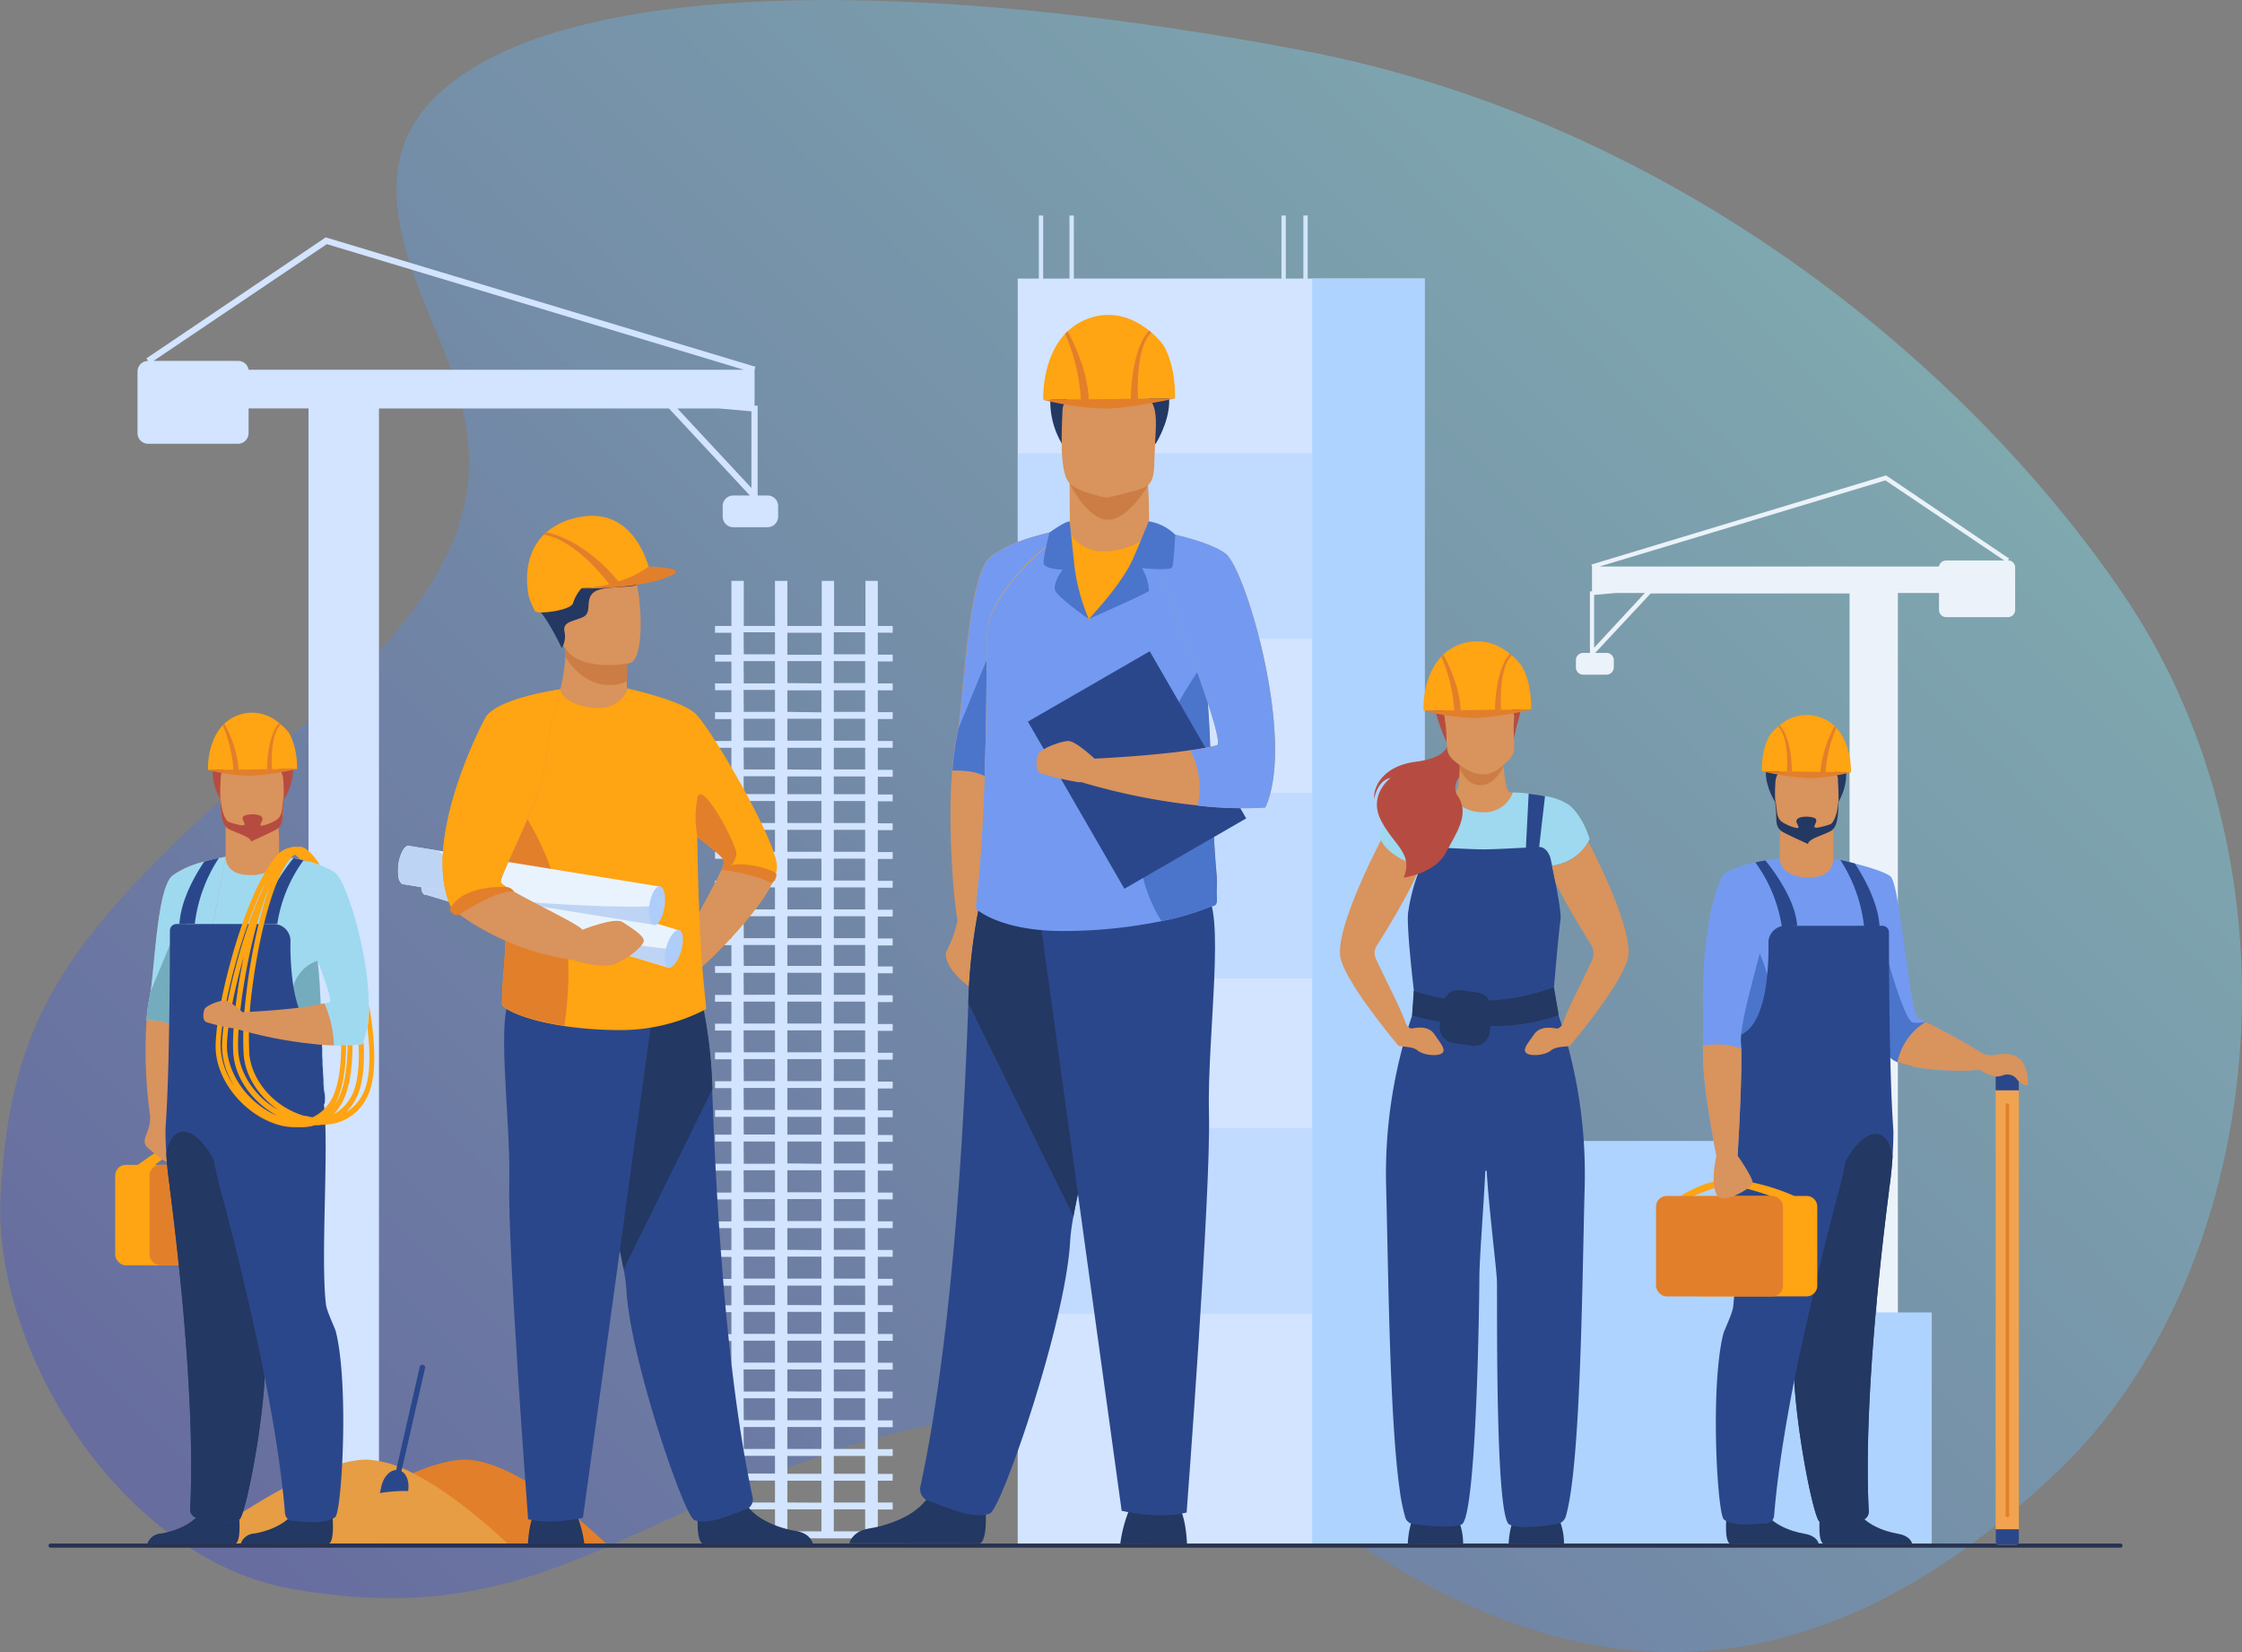 <svg xmlns="http://www.w3.org/2000/svg" xmlns:xlink="http://www.w3.org/1999/xlink" viewBox="0 0 452.75 333.61"><rect x="0" y="0" width="452.75" height="333.61" fill="#808080" stroke="none"/><defs><style>.cls-1,.cls-6{opacity:0.5;}.cls-1{fill:url(#Безымянный_градиент_71);}.cls-2{fill:#d2e4ff;}.cls-3{fill:#e27f2b;}.cls-4{fill:#e69d43;}.cls-5{fill:#ebf2f9;}.cls-6,.cls-7{fill:#aed3ff;}.cls-8{fill:#283250;}.cls-9{fill:#233862;}.cls-10{fill:#d9935c;}.cls-11{fill:#cb7d45;}.cls-12{fill:#2b478b;}.cls-13{fill:#b64c41;}.cls-14{fill:#9ed9f0;}.cls-15{fill:#ffa412;}.cls-16{fill:#739af0;}.cls-17{fill:#4a75cb;}.cls-18{fill:#f1a34f;}.cls-19{fill:#74acbe;}.cls-20{fill:#e9f3fe;}.cls-21{fill:#bed4f4;}.cls-22{fill:#afcdfb;}</style><linearGradient id="Безымянный_градиент_71" x1="66.75" y1="343.33" x2="362.48" y2="47.6" gradientUnits="userSpaceOnUse"><stop offset="0" stop-color="#4d59be"/><stop offset="1" stop-color="#7ed0de"/></linearGradient></defs><g id="Layer_2" data-name="Layer 2"><g id="Слой_2" data-name="Слой 2"><path class="cls-1" d="M415.53,297.12c41.67-39.78,51.62-121,13-177.46-32.17-47.07-91.43-95.48-166.1-109.59S122.38-4,94.09,14.62C70.94,29.87,81.7,51.12,89,69.18c9.69,24.1,11.12,43.24-28.75,78.26-45.52,40-57.84,55-60.12,93.63-1.85,31.44,24.39,73.72,58.83,79.78,48,8.44,65.74-13.84,112.65-28.86,37.63-12.05,63.72-6.42,97.84,16.67S354.38,355.49,415.53,297.12Z"/><path class="cls-2" d="M155,100.05h-2V81.92l-.62,0V74.66h0l.17-.6L65.77,47.93,29.56,72.37l.35.51A2.14,2.14,0,0,0,27.77,75V87.47a2.14,2.14,0,0,0,2.14,2.14H48.06a2.15,2.15,0,0,0,2.14-2.14v-5H62.3V311.7H76.53V82.49H135.1l16.32,17.56h-3.35a2.14,2.14,0,0,0-2.13,2.13v2.14a2.15,2.15,0,0,0,2.13,2.14H155a2.15,2.15,0,0,0,2.14-2.14v-2.14A2.14,2.14,0,0,0,155,100.05ZM66,49.3l84.21,25.36h-100a2.14,2.14,0,0,0-2.1-1.78H31Zm79.29,33.19,6.45.57V98.54L136.8,82.49Z"/><path class="cls-3" d="M122.37,311.66H59.73c3-2.23,13.84-10,23.65-14.18,4.06-1.74,8-2.86,11-2.72C104.19,295.2,117.9,307.43,122.37,311.66Z"/><path class="cls-4" d="M102.46,311.66H39.82c4.27-3.15,24.16-17.37,34.68-16.9a22.74,22.74,0,0,1,8.88,2.72C91.25,301.43,99.24,308.62,102.46,311.66Z"/><path class="cls-5" d="M405.48,113.14h0l.24-.35L380.88,96,321.37,114l.12.4h0v5l-.42,0v12.44h-1.36a1.47,1.47,0,0,0-1.47,1.46v1.47a1.47,1.47,0,0,0,1.47,1.46h4.72a1.47,1.47,0,0,0,1.46-1.46v-1.47a1.47,1.47,0,0,0-1.46-1.46h-2.3l11.2-12H373.5V277h9.76V119.74h8.3v3.41a1.47,1.47,0,0,0,1.47,1.47h12.45a1.46,1.46,0,0,0,1.46-1.47v-8.54A1.46,1.46,0,0,0,405.48,113.14ZM380.74,97l24,16.18H393a1.46,1.46,0,0,0-1.44,1.22H323Zm-58.82,33.79V120.13l4.42-.39h5.82Z"/><rect class="cls-2" x="205.52" y="56.25" width="82.16" height="255.66"/><rect class="cls-6" x="205.52" y="91.53" width="59.47" height="37.45"/><rect class="cls-6" x="205.52" y="160.11" width="59.47" height="37.45"/><rect class="cls-6" x="205.52" y="227.81" width="59.47" height="37.45"/><polygon class="cls-7" points="390.1 265.02 379.01 265.02 379.01 230.39 287.68 230.39 287.68 56.25 264.99 56.25 264.99 312.05 287.68 312.05 287.68 311.91 379.01 311.91 379.01 311.91 390.1 311.91 390.1 265.02"/><path class="cls-8" d="M428.21,312.52h-418a.42.42,0,0,1-.41-.42h0a.42.42,0,0,1,.41-.41h418a.41.41,0,0,1,.41.41h0A.41.41,0,0,1,428.21,312.52Z"/><path class="cls-9" d="M304.66,311.7a17.46,17.46,0,0,1,1.12-5.44c1-1.89,8.54-.59,8.54-.59a12.58,12.58,0,0,1,1.51,6Z"/><path class="cls-9" d="M284.29,311.7a17.34,17.34,0,0,1,1.11-5.44c1-1.89,8.54-.59,8.54-.59a12.66,12.66,0,0,1,1.52,6Z"/><path class="cls-10" d="M309.58,161.52c-.94.68-9.53,5.17-9.53,5.17L291,160.23l2.82-.42c.82-.23.78-2.42.88-4.75,0-.36,0-.72.07-1.08l8.86-.33v.11c0,.12,0,.23,0,.36l0,.25c0,.09,0,.17,0,.26.16,2.05.5,5,1.16,5.29C305.23,160.11,307.75,160.08,309.58,161.52Z"/><path class="cls-11" d="M303.7,154.63c-.73,1.47-2.36,4-4.77,3.93s-3.62-2.18-4.23-3.5c0-.36,0-.72.07-1.08l8.86-.33v.11l0,.36,0,.25C303.69,154.46,303.69,154.54,303.7,154.63Z"/><path class="cls-12" d="M293.71,134.21a6.7,6.7,0,0,1,9.32.09A36.53,36.53,0,0,0,293.71,134.21Z"/><path class="cls-13" d="M292.13,149.87a35.94,35.94,0,0,1-2.19-6.06c-.6-2.33-.05-11.18,8.84-10.58a12,12,0,0,1,5.1,1.5c2,1.15,5,3.73,2.46,11.6l-.61,2.64Z"/><path class="cls-10" d="M304.57,153.59c-2.3,2.19-5.15,5.12-11.3-.29-1.2-1.06-1.12-2.68-1.19-5-.08-2.77-.75-4.46-.44-6.06.37-1.9,2-2.77,5.38-3.06,6.22-.54,9.36.86,8.94,4C305,150,306.9,151.36,304.57,153.59Z"/><path class="cls-13" d="M299.5,139.05s3.69-.08,4.53,1.15,1,2.61,1.38,3.31a2.68,2.68,0,0,1,.35,1.47l.82-5.5-5-1Z"/><path class="cls-14" d="M321,169.39s-1.57,4.63-7.95,5.48l-.53.06h-26l-.14,0c-1-.32-7.22-2.45-7.87-6.42,0,0,3.26-6.71,5.75-7.54a16.69,16.69,0,0,1,2.79-.56c1.08-.14,2.22-.23,3.17-.29,1.32-.08,2.28-.1,2.28-.1a7.84,7.84,0,0,0,6.95,4,6.09,6.09,0,0,0,6.06-4s1.39,0,3.22.23c1,.11,2.17.27,3.3.5a11.91,11.91,0,0,1,4.86,1.82C319.75,164.91,321,169.39,321,169.39Z"/><path class="cls-12" d="M314.81,205.25c-.27-1.53-.69-3.87-1-5.93,0,0,1-11.61,1.32-13.56s-2.06-12.61-2.06-12.61c-.57-1.63-1.52-2.13-2.25-2.13L312,160.77c-1.13-.23-2.28-.39-3.3-.5L308.15,171v.16l-4.6.23c-1.56.07-3,.12-3.9.12-1.81,0-6-.2-8.74-.36V171l-.67-10.94c-1,.06-2.09.15-3.17.29L288.24,171h0c-.78,0-1.67,1.38-1.79,2.14l-.12,3.33a38.26,38.26,0,0,0-2,8c-.26,3.46,1.18,15.49,1.19,15.57,0,1.44-.15,3.27-.35,5a99.14,99.14,0,0,0-5.24,35c.44,17.17.7,46.51,2.72,60.75a38.91,38.91,0,0,0,1.13,5.63,1.9,1.9,0,0,0,1.56,1.32c2.32.32,7.55.91,9.8.1,1.08-.4,1.85-6.39,2.4-14.11.52-7.4.84-16.39,1-23.57h0c.14-5.73.2-10.3.2-12,0-3.82.9-15,1.2-21.65a.15.15,0,0,1,.29,0h0c.46,7.84,2,19.73,2.07,22.37.06,6.4-.32,47.56,2.48,48.95,2.14,1.05,7.19.25,9.6-.07a2.21,2.21,0,0,0,1.83-1.59c3-10.35,3.28-46.34,3.79-66.14A99.22,99.22,0,0,0,314.81,205.25Z"/><path class="cls-10" d="M291.21,212.66c-.89.71-3.79.41-4.92-.53s-3.38-.66-3.91-1c0,0-10.53-12.46-11.67-17.69s6.12-19.81,8.17-23.78c1.52,3.22,6.59,4.95,7.49,5.24l.14,0h.28C285.08,179.56,280,187.88,278,191a2.73,2.73,0,0,0-.16,2.6c2.53,5.42,5,10,6.09,13.17.21.35.68,1,1.23.9.78-.12,3.27-.66,4.51,1.18S292.1,212,291.21,212.66Z"/><path class="cls-15" d="M307.19,134.34a13.41,13.41,0,0,0-1.91-2c-.2-.17-.41-.34-.63-.5a9.94,9.94,0,0,0-10.2-1.58,9.65,9.65,0,0,0-3,1.93c-.19.18-.38.37-.55.56-3.77,4.19-3.45,10.74-3.45,10.74l21.75-.23C309.3,137.22,307.19,134.34,307.19,134.34Z"/><path class="cls-3" d="M303.12,143.35c-.06-.91-.48-8.41,2.16-11-.2-.17-.15-.14-.37-.31-2.81,2.95-3,10.34-3,11.31l-6.95.07c-.21-5.32-3.15-10.63-3.5-11.22a5.14,5.14,0,0,0-.4.41,31.67,31.67,0,0,1,2.61,10.83l-6.21.06A47.55,47.55,0,0,0,297.64,145a74.69,74.69,0,0,0,11.59-1.68Z"/><path class="cls-13" d="M292,172.14c-2.23,4.27-8.54,5.08-8.54,5.08,2-5-2.08-6.56-4.63-11.66s2-8.48,2-8.48c-2.79.53-3.33,4.27-3.33,4.27-.23-2.49,1.84-6.7,8.43-7.54,4.82-.6,6-2.23,6.26-3.06a3.61,3.61,0,0,0,1.09,2.55c.51.45,1,.84,1.46,1.18l0,.58c0,.65,0,1.3-.07,1.89a3.22,3.22,0,0,0-.7,2.81,3.7,3.7,0,0,0,.23.7,5.86,5.86,0,0,1,1.14,2.84C295.62,166.13,293.7,168.94,292,172.14Z"/><path class="cls-9" d="M314.76,205l-1-5.65a43.64,43.64,0,0,1-13,2.7,3.14,3.14,0,0,0-2.31-1.61l-3.45-.5a3.14,3.14,0,0,0-3.25,1.67,34.59,34.59,0,0,1-6.26-1.53v0l-.34,5h0c2,.53,3.9.94,5.73,1.25l-.1.69a3.13,3.13,0,0,0,2.64,3.57l3.83.58a3.15,3.15,0,0,0,3.6-2.92l.07-1.06A41,41,0,0,0,314.76,205Z"/><path class="cls-10" d="M328.74,193.43c-1.13,5.23-11.63,17.66-11.66,17.69a1.16,1.16,0,0,1-.41.13h0c-.87.15-2.56.09-3.49.88-1.12.94-4,1.24-4.92.53s.3-2,1.54-3.8,3.74-1.3,4.51-1.18c.46.07.85-.35,1.1-.69v0l.13-.19c1.06-3.1,3.45-7.54,5.92-12.81a3.44,3.44,0,0,0-.2-3.28c-1.65-2.64-5-8.11-7.15-12.5-.25-1.28-.51-2.47-.7-3.37a9.62,9.62,0,0,0,7.33-4.87C323,174.29,329.86,188.27,328.74,193.43Z"/><g id="P297LW"><path class="cls-16" d="M399.77,216a46.42,46.42,0,0,1-13.8-.68,14.94,14.94,0,0,1-2.8-.87,4.42,4.42,0,0,1-2-1.53,56.43,56.43,0,0,1-2.83-8.46c-3.38-11.72-8.12-31.1-8.12-31.1s9.53,1.95,11.54,3.61,3.8,28,5.7,28.71a14.81,14.81,0,0,1,1.38.63l.09,0,1.23.63c3.93,2,10.45,5.66,11.12,6.47C402.14,214.5,402.08,215.45,399.77,216Z"/><path class="cls-16" d="M381.48,188.34a7.7,7.7,0,0,0-.12-1.35c-1.23-6.74-11-13.65-11.17-13.65v.14c0,1-1.63,2.94-4.13,3.1-3,.19-6.63-1.5-6.63-3.21l-2.23.29c-2.38.27-7.13,1.55-9.16,3.09s.8,10.67,2.49,17.2a25.78,25.78,0,0,1,1.16,6c0,.5-.49,7.19-.88,13.25-.33,5-.62,9.56-.63,9.85,0,.56,2.8,2.55,7.54,4a35.71,35.71,0,0,0,3.75,1,40.12,40.12,0,0,0,8.18.81,27.06,27.06,0,0,0,2.78-.14C379.2,228.12,381.52,220.41,381.48,188.34Z"/><path class="cls-10" d="M359.43,173.29a57.62,57.62,0,0,1,.34-8.39l10.45,1.71s0,3.19,0,6.73c0,0,.28,3.29-3.76,3.77S359.32,175.83,359.43,173.29Z"/><path class="cls-9" d="M368.17,311.7c-1.31-.81-.54-6.8-.54-6.8s6.16-4.89,7-1.13,5.81,5.47,8.65,5.94c2,.33,2.68,1.34,2.86,2Z"/><path class="cls-17" d="M358.6,208.62c0,10-4.86,7.33-7.79,4.62.39-6.06.67-27.51.67-27.51S358.6,194.27,358.6,208.62Z"/><path class="cls-17" d="M390.13,207c-.19,1.4-2.42,5.49-4.16,8.34a14.94,14.94,0,0,1-2.8-.87,4.42,4.42,0,0,1-2-1.53,56.43,56.43,0,0,1-2.83-8.46c.9-5.23,1.76-10.41,1.76-10.41l.27-3.47c0,.27,4.06,15.51,5.9,15.87a6.59,6.59,0,0,0,2.57-.14l.09,0Z"/><path class="cls-9" d="M349.31,311.7c-1.31-.81-.54-6.8-.54-6.8s6.15-4.89,7-1.13,5.82,5.47,8.65,5.94c2,.33,2.67,1.34,2.86,2Z"/><path class="cls-9" d="M358.43,161.89s-7-11,6.42-11.73c0,0,5,.59,6.17-.55,0,0,3.9,5.93.26,12.28S358.43,161.89,358.43,161.89Z"/><path class="cls-10" d="M369.91,167.63a14.45,14.45,0,0,1-4.85,1.69,39.41,39.41,0,0,1-5.22-1.47c-1.24-.76-1.16-2.28-1.23-4.4a32.86,32.86,0,0,1-.05-5.93c.34-1.73,1.43-2.72,4.51-3,5.64-.49,8,.92,8.09,2.81,0,.51,0,1,.06,1.45C371.45,164.7,371,166.79,369.91,167.63Z"/><path class="cls-9" d="M371.27,160.73c0,3.42-1,5.44-1.64,5.7a14.48,14.48,0,0,1-2.62.7c-.32,0-.62,0-.62-.16,0-.53.73-1.2.2-1.68s-3.58-.67-3.82.43c-.12.53.85,1.47.19,1.49a5.6,5.6,0,0,1-.59-.12,8.74,8.74,0,0,1-2.32-1c-1.24-.75-1.16-1.91-1.44-4-.18-1.36-.18-.62,0,1.4s-.18,3.47,1.23,4.4c.78.51,5.28,2.54,5.28,2.54-.06-1.07,3.78-2,4.79-2.76S371.33,165.18,371.27,160.73Z"/><path class="cls-12" d="M350.18,223.09c0,.56,2.8,2.55,7.54,4,.38.12.77.24,1.18.35v0c.44,5.18,1.64,12.51,2.72,19.58h0c.28,1.84.55,3.65.8,5.41a106.19,106.19,0,0,1,1.2,11.93v0c0,1.4-1.15,4.89-1.24,5.7-.06.49-.1,1-.13,1.56a64.17,64.17,0,0,0,.09,7.52c.78,12,4,27.4,5.09,28.06,2.25,1.3,6.35,0,8.44-.31a1.71,1.71,0,0,0,1.5-1.73c-1-20,1.91-47.74,4.1-64.83,0-.44.11-.88.17-1.31.26-2,.43-3.89.54-5.59.1-1.48.15-2.84.17-4,0-.36,0-.71,0-1,0-1.07-.85-8.07-.89-40.14h0a1.35,1.35,0,0,0-1.35-1.35H360.52a3.41,3.41,0,0,0-3.4,3.45,54.75,54.75,0,0,1-.58,9.12c-.73,4.45-2.28,8.61-5.48,9.61h0l-.24.55h0c0,.8-.06,1.62-.1,2.46,0,.17,0,.33,0,.5s0,.2,0,.3,0,.34,0,.51,0,.57,0,.85l0,.68c0,.43-.05.87-.08,1.31l0,.43c0,.57-.07,1.16-.12,1.74,0,.18,0,.36,0,.54s0,.18,0,.26c0,.23,0,.46,0,.69s-.05.49-.07.74C350.08,221.65,350.2,222.45,350.18,223.09Z"/><path class="cls-9" d="M362.35,279.24c.78,12,4,27.4,5.09,28.06,2.25,1.3,6.35,0,8.44-.31a1.71,1.71,0,0,0,1.5-1.73c-1-20,1.91-47.74,4.1-64.83,0-.44.11-.88.17-1.31.26-2,.43-3.89.54-5.59-1-6.77-6.91-7.13-12.23,6.88C370.62,245.06,362.18,276.48,362.35,279.24Z"/><path class="cls-12" d="M350,263.86c-.16,1.39-1.79,4.7-2,5.49-2.69,10.81-1.2,36.45.13,37.48,2.07,1.58,6.3.83,8.41.8a1.72,1.72,0,0,0,1.72-1.52c1.65-20.43,8.51-48.49,12.91-65a77.7,77.7,0,0,0,2.54-14.43s-20.6-12.61-22.82-5.72C348.88,227.06,351.2,253.19,350,263.86Z"/><path class="cls-15" d="M370.93,147.08c-.14-.16-.29-.31-.45-.46A8.06,8.06,0,0,0,368,145a8.25,8.25,0,0,0-8.43,1.3c-.19.14-.36.28-.52.42a11,11,0,0,0-1.58,1.63s-1.74,2.38-1.68,7.39l18,.19S374,150.54,370.93,147.08Z"/><path class="cls-3" d="M360.86,155.81h1c0-.28,0-6.8-2.46-9.33a2.81,2.81,0,0,0-.31.25C361.39,149,360.86,155.74,360.86,155.81Z"/><path class="cls-3" d="M368.66,155.9a27.74,27.74,0,0,1,2.15-8.93,2.73,2.73,0,0,0-.33-.35,24,24,0,0,0-2.88,9.27l-11.78-.13a60.78,60.78,0,0,0,9.57,1.38,38.85,38.85,0,0,0,8.39-1.19Z"/><path class="cls-12" d="M356.49,173.75s6.07,7.07,6.43,13.24l-3.09.16a29.72,29.72,0,0,0-5.35-13l.95-.22Z"/><path class="cls-12" d="M371.63,173.65a31,31,0,0,1,4.81,13.47l3.12-.05c-.26-4.85-3.3-10.18-5-12.71C374.58,174.36,372.42,173.81,371.63,173.65Z"/><path class="cls-15" d="M364.85,241.5h-2.51c-1.16-.52-7.44-3.24-13.47-3.28-4.35,0-9.31,3.23-9.61,3.27a16.09,16.09,0,0,0,2.52.12s4.91-2.18,7.12-2.23,6.77,1.48,8.64,2.12H343.49a2.15,2.15,0,0,0-2.13,2.14v16a2.14,2.14,0,0,0,2.13,2.13h21.36a2.14,2.14,0,0,0,2.13-2.13v-16A2.15,2.15,0,0,0,364.85,241.5Z"/><rect class="cls-3" x="334.42" y="241.5" width="25.63" height="20.29" rx="2.14"/><path class="cls-16" d="M351.64,211.71c.15,7.23-.75,21.65-.75,21.65h-4.27c-2-10.14-2.73-16.67-2.73-20.23,0-.7,0-1.35,0-2,0-3,.11-4.8.11-4.8-.8-18.42,2.87-28.26,4-29.62s6.44-2.58,6.44-2.58a72.24,72.24,0,0,1,2.46,9.18c.71,4.1-5.6,21.3-5.34,27.17C351.62,210.89,351.63,211.29,351.64,211.71Z"/><path class="cls-18" d="M403.62,216.63h3.45a.62.62,0,0,1,.62.62v94.06a.62.62,0,0,1-.62.62h-3.45a.62.62,0,0,1-.62-.62V217.26a.63.63,0,0,1,.63-.63Z"/><path class="cls-12" d="M407.07,216.63h-3.45a.63.63,0,0,0-.63.63v2.91h4.7v-2.91A.63.63,0,0,0,407.07,216.63Z"/><path class="cls-12" d="M403,311.31a.63.63,0,0,0,.63.63h3.45a.63.63,0,0,0,.62-.63V308.8H403Z"/><path class="cls-3" d="M405.37,222.8a.35.35,0,0,0-.35.35v82.79a.36.36,0,1,0,.71,0V223.15A.36.36,0,0,0,405.37,222.8Z"/><path class="cls-10" d="M350.89,233.36s.9-14.42.75-21.65a15.18,15.18,0,0,0-7.74-.54c0,.61,0,1.26,0,2,0,3.56.71,10.09,2.73,20.23-.89,3.74-.83,7.77.71,8.48s6.64-2,6.58-3.14S350.89,233.36,350.89,233.36Z"/><path class="cls-10" d="M409.32,216.69c-.41-1.52-.72-2.37-1.77-3.11-1.53-1.08-3.34-.79-4.69-.55a5.23,5.23,0,0,1-2.57-.34c-2.39-1.59-8.4-4.88-11.39-6.36a12.53,12.53,0,0,0-5.73,8.1c4.6,2,14.68,2,16.6,1.55a8.16,8.16,0,0,0,3.12,1.41,4.61,4.61,0,0,0,1.76-.31,2.4,2.4,0,0,1,2.65.85,3.28,3.28,0,0,0,1.87,1.25C409.72,219.18,409.59,217.65,409.32,216.69Z"/></g><rect class="cls-15" x="23.26" y="235.22" width="25.63" height="20.29" rx="2.14"/><rect class="cls-3" x="30.2" y="235.22" width="25.63" height="20.29" rx="2.14"/><path class="cls-15" d="M27.71,235.31s5.07-3.74,5.83-3.65,2,.35,2,.35L31,235.44Z"/><path class="cls-14" d="M67.74,176.28c-2-1.54-6.78-2.83-9.16-3.1-.56-.06-2.23-.07-2.25-.07,0,1.71-3.64,3.19-6.61,3-2.5-.17-4.13-2.07-4.13-3.1h0c-.19,0-9.94,6.76-11.17,13.51a7.67,7.67,0,0,0-.12,1.34c0,32.08-2,37-1.37,37,0,0,3.65,2.81,10.42,3.48.87.08,1.8.13,2.78.14a39.91,39.91,0,0,0,8.17-.82,35.35,35.35,0,0,0,3.76-1c4.74-1.5,7.56-3.49,7.54-4.06s.1-1.43,0-2.33c-.3-3.4-.46-6.37-.58-9.35a34.94,34.94,0,0,0,8.11-.06C77.36,201.81,70.49,178.35,67.74,176.28Zm-1.2,26.1q-.47.13-1,.24l-.78.16c0-.12,0-.25,0-.37-.07-1.68-.15-3.28-.26-4.8-.09-1.28-.21-2.49-.36-3.66C65.89,198.63,67.12,202.22,66.54,202.38Z"/><path class="cls-10" d="M45.59,173s-7.53,1.14-10.77,3.84-3.57,19.92-4.65,24.78A35.66,35.66,0,0,0,29.6,206a94.68,94.68,0,0,0,.69,19.14,7.16,7.16,0,0,1-.45,3.19c-.83,2.08-1,2.67.48,3.86s3.08,2.85,4.21,2.37c.87-.36.72-6.13.6-8.75,1.3-5.59,3.41-16.09,5.39-26.26C43.17,186,45.59,173,45.59,173Z"/><path class="cls-14" d="M45.59,173s-1.39,7.48-3.23,17c-.58,3-1.2,6.26-1.84,9.53-2.59,5.08-4.82,8.53-5.5,7.88-1.4-1.32-3.87-1.48-5.42-1.43a35.66,35.66,0,0,1,.57-4.38c.08-.38.16-.84.24-1.37.91-6.12,1.42-20.92,4.41-23.41A18.42,18.42,0,0,1,41.21,174h0c1.14-.32,2.2-.56,3-.72S45.59,173,45.59,173Z"/><path class="cls-19" d="M35,207.44c-1.4-1.32-3.86-1.48-5.42-1.43a35.66,35.66,0,0,1,.57-4.38c.08-.38.16-.85.24-1.37l7.77-18.76S35.71,208.09,35,207.44Z"/><path class="cls-10" d="M56.35,172.82a56.19,56.19,0,0,0-.34-8.39l-10.45,1.71s0,3.19,0,6.73h0s-.28,3.28,3.76,3.76S56.46,175.35,56.35,172.82Z"/><path class="cls-9" d="M47.6,311.69c1.32-.81.55-6.84.55-6.84s-6.16-4.89-7-1.13-5.81,5.47-8.64,5.94a3.06,3.06,0,0,0-2.75,2.06Z"/><path class="cls-19" d="M65.53,202.63s-2,2.65-2.36,2.65-5.34-1.92-3.93-6.19A7.62,7.62,0,0,1,64.11,194c.15,1.17.27,2.38.36,3.66.11,1.52.19,3.12.26,4.8,0,.12,0,.25,0,.37l.78-.16Z"/><path class="cls-9" d="M66.47,311.69c1.31-.81.54-6.84.54-6.84s-6.15-4.89-7-1.13-5.81,5.47-8.65,5.94a3.07,3.07,0,0,0-2.75,2.06Z"/><path class="cls-13" d="M57.35,161.42s7-11-6.42-11.73c0,0-5,.59-6.17-.55,0,0-3.9,5.92-.26,12.28S57.35,161.42,57.35,161.42Z"/><path class="cls-10" d="M45.87,167.16a14.2,14.2,0,0,0,4.85,1.68,37.92,37.92,0,0,0,5.22-1.47c1.25-.75,1.17-2.28,1.23-4.4a32.74,32.74,0,0,0,0-5.92c-.33-1.74-1.43-2.72-4.51-3-5.64-.49-8,.92-8.08,2.82,0,.5-.05,1-.07,1.45C44.33,164.22,44.8,166.32,45.87,167.16Z"/><path class="cls-13" d="M44.51,160.26c.05,3.42,1,5.44,1.64,5.69a13.7,13.7,0,0,0,2.62.7c.32,0,.62,0,.62-.15,0-.54-.73-1.2-.2-1.68s3.58-.67,3.82.42c.12.54-.85,1.48-.19,1.5l.59-.13a8.48,8.48,0,0,0,2.32-1c1.25-.75,1.16-1.91,1.44-4,.18-1.36.18-.63,0,1.39s.18,3.47-1.23,4.4c-.78.52-5.28,2.54-5.28,2.54.06-1.07-3.78-1.95-4.79-2.75S44.45,164.7,44.51,160.26Z"/><path class="cls-12" d="M65.6,222.61c0,.57-2.8,2.56-7.54,4.06-.38.12-.77.24-1.18.35h0c-.44,5.19-1.64,12.52-2.72,19.59h0c-.28,1.83-.55,3.65-.8,5.4A106.34,106.34,0,0,0,52.15,264v0c0,1.4,1.15,4.89,1.24,5.69.06.5.1,1,.14,1.56a66.57,66.57,0,0,1-.1,7.52c-.78,12-4,27.41-5.09,28.06-2.25,1.3-6.35,0-8.44-.3a1.72,1.72,0,0,1-1.5-1.74c1-19.95-1.91-47.74-4.1-64.82,0-.44-.11-.88-.16-1.31-.27-2-.44-3.89-.55-5.59-.1-1.49-.15-2.84-.17-4,0-.36,0-.71,0-1,0-1.07.85-8.07.89-40.15h0a1.34,1.34,0,0,1,1.35-1.34H55.26a3.41,3.41,0,0,1,3.4,3.44,54.8,54.8,0,0,0,.58,9.13c.73,4.45,2.28,8.61,5.48,9.61h0l.24.55h0c0,.81.06,1.63.1,2.46,0,.17,0,.34,0,.51s0,.2,0,.3,0,.34,0,.51,0,.56.05.85l0,.67c0,.44.05.88.08,1.32l0,.43q.06.85.12,1.74c0,.18,0,.36,0,.54s0,.17,0,.26l.06.69c0,.24,0,.49.06.74C65.7,221.18,65.58,222,65.6,222.61Z"/><path class="cls-9" d="M53.43,278.76c-.78,12-4,27.41-5.09,28.06-2.25,1.3-6.35,0-8.44-.3a1.72,1.72,0,0,1-1.5-1.74c1-19.95-1.91-47.74-4.1-64.82,0-.44-.11-.88-.16-1.31-.27-2-.44-3.89-.55-5.59,1-6.77,6.91-7.14,12.23,6.87C48.1,245.36,53.6,276,53.43,278.76Z"/><path class="cls-12" d="M65.82,263.39c.16,1.39,1.79,4.7,2,5.48,2.69,10.82,1.2,36.46-.13,37.48-2.07,1.59-6.3.84-8.41.81a1.72,1.72,0,0,1-1.72-1.52c-1.65-20.43-8.51-48.49-12.91-65a77.22,77.22,0,0,1-2.53-14.43s20.59-12.62,22.82-5.72C66.9,226.59,64.58,252.72,65.82,263.39Z"/><path class="cls-15" d="M58.28,147.89a11.29,11.29,0,0,0-1.58-1.62c-.16-.14-.33-.28-.52-.42a8.17,8.17,0,0,0-10.88.29c-.16.15-.31.31-.45.47-3.11,3.45-2.85,8.87-2.85,8.87l18-.19C60,150.27,58.28,147.89,58.28,147.89Z"/><path class="cls-3" d="M54.92,155.34c0-.07-.53-6.85,1.78-9.07a2.83,2.83,0,0,0-.31-.26c-2.43,2.53-2.48,9.05-2.46,9.34Z"/><path class="cls-3" d="M48.19,155.41a22.86,22.86,0,0,0-2.89-9.27,3.51,3.51,0,0,0-.33.34,26.31,26.31,0,0,1,2.16,8.94l-5.13.06a38.85,38.85,0,0,0,8.39,1.19A60.78,60.78,0,0,0,60,155.29Z"/><path class="cls-12" d="M59.29,173.28s-6.07,7.07-6.43,13.24H56A29.48,29.48,0,0,1,61.3,173.7Z"/><path class="cls-12" d="M44.2,173.26a30.94,30.94,0,0,0-4.86,13.26H36.25c.26-4.85,3.27-10,5-12.54h0C42.35,173.66,43.41,173.42,44.2,173.26Z"/><path class="cls-15" d="M75.53,211.48a65.71,65.71,0,0,0-1-8.47,27.28,27.28,0,0,1-.34,4.48c.76,6.09.47,10.74-.89,13.37a9.07,9.07,0,0,1-3.41,3.72,10.89,10.89,0,0,0,1.89-2.49c1-1.87,2-5.34,1.64-11.75-.07.18-.14.36-.22.53,0,0-.27,0-.78.1.21,4.68-.29,8.27-1.49,10.42a8.84,8.84,0,0,1-3.6,3.62,10.88,10.88,0,0,0,1.28-1.55c1.24-1.82,2.53-5.39,2.58-12.4l-1,0c-.06,5.38-.85,9.37-2.35,11.56-.06.1-.14.2-.21.3,1.13-1.94,2.21-5.46,2.27-11.85h-1c0,5.37-.85,9.37-2.34,11.55a8.4,8.4,0,0,1-3.45,3,11.74,11.74,0,0,1-1.25-.28l-.17,0h0l-.17,0q-.76-.22-1.5-.51c-5.93-2.36-9.34-7.66-9.67-12A70.37,70.37,0,0,1,50.88,200c1.23-9.89,3.91-21.35,7.18-25.91l.16-.22h0l.21-.26c.12-.15.24-.28.36-.41h0a3.77,3.77,0,0,1,.76-.62l.22.15a4,4,0,0,1,.76.78h0c.34.07.69.16,1.05.25l.52.14h0l.12,0,.64.18.36.12.43.14.46.15.49.18h0c-1.92-3-3.29-3.74-4.18-3.7a2.9,2.9,0,0,0-.41.06,1.93,1.93,0,0,0-.45-.06,2.54,2.54,0,0,0-.89.16,4.79,4.79,0,0,0-2.87,1.73,2.09,2.09,0,0,0-.2.22A16.64,16.64,0,0,0,54,175.38v0c-5.26,8.31-10.16,26.77-10.45,35.41-.23,6.84,5,13,10.35,15.46a15.4,15.4,0,0,0,1.55.64c.29.1.57.19.86.27h0a11.91,11.91,0,0,0,3.21.46c.22,0,.43,0,.65,0s.44,0,.66,0a9.42,9.42,0,0,0,2.77-.4l.42,0,.34,0,.67-.1a11.45,11.45,0,0,0,1.88-.15,9.49,9.49,0,0,0,5-2.42,11,11,0,0,0,2.23-3C75,219.79,75.79,216.76,75.53,211.48Zm-31-.62C44.8,203.21,49,187,53.6,178.2l-.48,1.2c-4.37,9.25-8,24-8.29,31.41a14.83,14.83,0,0,0,2.58,8.61A14.42,14.42,0,0,1,44.54,210.86Zm11,14.25c-6.58-3.1-9.86-9.51-9.7-14.25.14-4.2,1.47-11,3.4-17.73-1.51,7.28-2.35,14.65-2.14,19.18.26,5.74,4.33,10.51,8.89,13Zm-7.43-12.86c-.3-6.57,1.78-19.78,4.85-29.25.34-1.06.7-2.08,1.06-3,.14-.29.28-.57.41-.85-2.36,6.46-4.13,15.71-4.9,23.47a62.54,62.54,0,0,0-.32,10.26c.36,4.74,3.31,8.69,6.93,11.21C51.1,221.27,48.31,216.29,48.12,212.25Z"/><path class="cls-10" d="M65.53,202.63c-.17,0-3.33.6-3.5.63-5.25.77-12.32,1.1-13.05,1.14-.07-.07-2.58-2.4-3.56-2.4s-3.85,1-4.14,1.84-.4,2.24.41,2.56a37,37,0,0,0,5.07,1.2,1.47,1.47,0,0,0,.42,0A87.65,87.65,0,0,0,63,210.78a37.44,37.44,0,0,0,4.43.3A23.46,23.46,0,0,0,65.53,202.63Z"/><path class="cls-2" d="M180.27,127.77v-1.38h-3v-9.1h-2.5v9.1h-6.33v-9.1h-2.5v9.1H159v-9.1h-2.5v9.1H150.2v-9.1h-2.5v9.1h-3.31v1.38h3.31v4.44h-3.31v1.38h3.31V138h-3.31v1.38h3.31v4.44h-3.31v1.38h3.31v4.43h-3.31V151h3.31v4.43h-3.31v1.38h3.31v3.59h-3.31v1.38h3.31v4.44h-3.31v1.38h3.31v4.43h-3.31v1.38h3.31v4.43h-3.31v1.38h3.31v4.44h-3.31v1.38h3.31v4.43h-3.31v1.38h3.31v4.23h-3.31v1.38h3.31v4.44h-3.31v1.38h3.31v4.43h-3.31v1.38h3.31v4.43h-3.31v1.38h3.31v4.44h-3.31v1.38h3.31v4.43h-3.31v1.38h3.31v3.59h-3.31v1.38h3.31V235h-3.31v1.38h3.31v4.44h-3.31v1.38h3.31v4.43h-3.31V248h3.31v4.43h-3.31v1.38h3.31v4.44h-3.31v1.38h3.31v3.95h-3.31v1.38h3.31v4.44h-3.31v1.38h3.31v4.43h-3.31v1.38h3.31V281h-3.31v1.38h3.31v4.43h-3.31v1.38h3.31v4.43h-3.31V294h3.31v3.59h-3.31V299h3.31v4.43h-3.31v1.38h3.31v4.44h-3.31v1.38h35.88v-1.38h-3v-4.44h3V303.4h-3V299h3v-1.38h-3V294h3v-1.38h-3v-4.43h3v-1.38h-3v-4.43h3V281h-3v-4.44h3v-1.38h-3v-4.43h3v-1.38h-3v-4.44h3v-1.38h-3V259.6h3v-1.38h-3v-4.44h3V252.4h-3V248h3v-1.38h-3v-4.43h3v-1.38h-3v-4.44h3V235h-3v-4.43h3v-1.38h-3v-3.59h3v-1.38h-3v-4.43h3v-1.38h-3v-4.44h3v-1.38h-3v-4.43h3v-1.38h-3v-4.43h3v-1.38h-3v-4.44h3v-1.38h-3v-4.23h3V189.5h-3v-4.43h3v-1.38h-3v-4.44h3v-1.38h-3v-4.43h3v-1.38h-3v-4.43h3v-1.38h-3v-4.44h3v-1.38h-3v-3.59h3v-1.38h-3V151h3v-1.38h-3v-4.43h3v-1.38h-3V139.4h3V138h-3v-4.43h3v-1.38h-3v-4.44Zm-14.35,0v4.44H159v-4.44ZM159,303.4V299h6.88v4.43Zm6.88,1.38v4.44H159v-4.44ZM159,297.59V294h6.88v3.59Zm0-5v-4.43h6.88v4.43Zm0-5.81v-4.43h6.88v4.43Zm0-5.81v-4.44h6.88V281Zm0-5.82v-4.43h6.88v4.43Zm0-5.81v-4.44h6.88v4.44Zm0-5.82V259.6h6.88v3.95Zm0-5.33v-4.44h6.88v4.44Zm0-5.82V248h6.88v4.43Zm0-5.81v-4.43h6.88v4.43Zm0-5.81v-4.44h6.88v4.44Zm0-5.82v-4.43h6.88V235Zm0-5.81v-3.59h6.88v3.59Zm0-5v-4.43h6.88v4.43Zm0-5.81v-4.44h6.88v4.44Zm0-5.82v-4.43h6.88v4.43Zm0-5.81v-4.43h6.88v4.43Zm0-5.81v-4.44h6.88v4.44Zm0-5.82v-4.23h6.88v4.23Zm0-5.61v-4.43h6.88v4.43Zm0-5.81v-4.44h6.88v4.44Zm0-5.82v-4.43h6.88v4.43Zm0-5.81v-4.43h6.88v4.43Zm0-5.81v-4.44h6.88v4.44Zm0-5.82v-3.59h6.88v3.59Zm0-5V151h6.88v4.43Zm0-5.81v-4.43h6.88v4.43Zm0-5.81V139.4h6.88v4.44Zm0-5.82v-4.43h6.88V138Zm-8.84-10.25h6.34v4.44H150.2Zm0,5.82h6.34V138H150.2Zm0,5.81h6.34v4.44H150.2Zm0,5.82h6.34v4.43H150.2Zm0,5.81h6.34v4.43H150.2Zm0,5.81h6.34v3.59H150.2Zm0,5h6.34v4.44H150.2Zm0,5.82h6.34v4.43H150.2Zm0,5.81h6.34v4.43H150.2Zm0,5.81h6.34v4.44H150.2Zm0,5.82h6.34v4.43H150.2Zm0,5.81h6.34v4.23H150.2Zm0,5.61h6.34v4.44H150.2Zm0,5.82h6.34v4.43H150.2Zm0,5.81h6.34v4.43H150.2Zm0,5.81h6.34v4.44H150.2Zm0,5.82h6.34v4.43H150.2Zm0,5.81h6.34v3.59H150.2Zm0,5h6.34V235H150.2Zm0,5.81h6.34v4.44H150.2Zm0,5.82h6.34v4.43H150.2Zm0,5.81h6.34v4.43H150.2Zm0,5.81h6.34v4.44H150.2Zm0,5.82h6.34v3.95H150.2Zm0,5.33h6.34v4.44H150.2Zm0,5.82h6.34v4.43H150.2Zm0,5.81h6.34V281H150.2Zm0,5.82h6.34v4.43H150.2Zm0,5.81h6.34v4.43H150.2Zm0,5.81h6.34v3.59H150.2Zm0,5h6.34v4.43H150.2Zm0,5.81h6.34v4.44H150.2Zm24.55,4.44h-6.33v-4.44h6.33Zm0-5.82h-6.33V299h6.33Zm0-5.81h-6.33V294h6.33Zm0-5h-6.33v-4.43h6.33Zm0-5.81h-6.33v-4.43h6.33Zm0-5.81h-6.33v-4.44h6.33Zm0-5.82h-6.33v-4.43h6.33Zm0-5.81h-6.33v-4.44h6.33Zm0-5.82h-6.33V259.6h6.33Zm0-5.33h-6.33v-4.44h6.33Zm0-5.82h-6.33V248h6.33Zm0-5.81h-6.33v-4.43h6.33Zm0-5.81h-6.33v-4.44h6.33Zm0-5.82h-6.33v-4.43h6.33Zm0-5.81h-6.33v-3.59h6.33Zm0-5h-6.33v-4.43h6.33Zm0-5.81h-6.33v-4.44h6.33Zm0-5.82h-6.33v-4.43h6.33Zm0-5.81h-6.33v-4.43h6.33Zm0-5.81h-6.33v-4.44h6.33Zm0-5.82h-6.33v-4.23h6.33Zm0-5.61h-6.33v-4.43h6.33Zm0-5.81h-6.33v-4.44h6.33Zm0-5.82h-6.33v-4.43h6.33Zm0-5.81h-6.33v-4.43h6.33Zm0-5.81h-6.33v-4.44h6.33Zm0-5.82h-6.33v-3.59h6.33Zm0-5h-6.33V151h6.33Zm0-5.81h-6.33v-4.43h6.33Zm0-5.81h-6.33V139.4h6.33Zm0-5.82h-6.33v-4.43h6.33Zm0-5.81h-6.33v-4.44h6.33Z"/><rect class="cls-2" x="209.78" y="43.52" width="0.88" height="15.75"/><rect class="cls-2" x="258.78" y="43.52" width="0.88" height="15.75"/><rect class="cls-2" x="215.97" y="43.52" width="0.88" height="15.75"/><rect class="cls-2" x="263.2" y="43.52" width="0.88" height="15.75"/><path class="cls-12" d="M85.4,275.6a.52.52,0,0,0-.63.39L80,296.85c-1.29,0-2.6,1.43-3,3.38l-.46,2c0,.11,0,.23-.06.34l5.3,1.21a2,2,0,0,0,.11-.32l.45-2c.44-1.94-.12-3.77-1.27-4.37l4.77-20.85A.52.52,0,0,0,85.4,275.6Z"/><path class="cls-4" d="M71.52,302.51s11-2.85,14.53-.53-1.79,4.78-1.79,4.78Z"/><g id="P297LW-2" data-name="P297LW"><path class="cls-15" d="M156.57,176.76c-2.11,6.45-13.58,17.59-15.17,18.7,0,0-2.67-4.45-2.13-6.94.43-2,4.9-9.29,6.43-12.85.08-.19.15-.36.21-.53a3.31,3.31,0,0,0,.3-1.22c-.08-.77-2.51-2.65-5.34-4.89-3.67-2.9-8-6.39-8.72-8.81C130.9,156,126.59,139,126.59,139s10.72,2.32,13.74,5,16,24.91,16.55,30.61A5.24,5.24,0,0,1,156.57,176.76Z"/><path class="cls-10" d="M156.57,176.76c-2.11,6.45-13.58,17.59-15.17,18.7,0,0-2.67-4.45-2.13-6.94.46-2.14,5.38-10.06,6.64-13.38A16.74,16.74,0,0,1,156.57,176.76Z"/><path class="cls-10" d="M126.59,137.55v1.32s.36,4.1-4.7,4.7-8.86-1.23-8.72-4.4a41,41,0,0,0,1-6.54,14.69,14.69,0,0,0-.18-2.46l9.8-.19,2.89.47Z"/><path class="cls-11" d="M126.63,130.45l0,7.1a8.18,8.18,0,0,1-3.53.78c-4.51,0-7.42-3.3-8.94-5.7a14.69,14.69,0,0,0-.18-2.46l9.8-.19Z"/><path class="cls-9" d="M118,311.71a22.94,22.94,0,0,0-1.57-5.91c-1.11-2.21-8.12-.8-8.12-.8s-1.4,1.2-1.7,6.81Z"/><path class="cls-9" d="M141.84,311.69c-1.65-1-.71-8.5-.71-8.5s7.67-6.14,8.73-1.44,7.29,6.81,10.84,7.39c2.45.39,3.21,1.75,3.44,2.55Z"/><path class="cls-12" d="M125.94,256.31a35.21,35.21,0,0,1,.56,4.14c.72,13.92,11.72,45.74,13.69,46.49,3,1.14,7.84-1.3,10.34-2.1A2.14,2.14,0,0,0,152,302.4c-5.44-25-7.45-61.12-8.18-82.47a96.31,96.31,0,0,0-2.21-18.18s-26.83-7.16-27,1.89C114.52,211.66,123.55,243.09,125.94,256.31Z"/><path class="cls-9" d="M125.94,256.31l17.92-36.38a96.31,96.31,0,0,0-2.21-18.18s-26.83-7.16-27,1.89C114.52,211.66,123.55,243.09,125.94,256.31Z"/><path class="cls-12" d="M131.91,203.67,117.72,306.48s-6.23,1.51-11.07.3c0,0-4.15-54.67-3.81-67.89s-3-35.38.76-37.82S131.91,203.67,131.91,203.67Z"/><path class="cls-15" d="M142.42,203.86A37.33,37.33,0,0,1,124.67,208a77.75,77.75,0,0,1-10.67-.8c-8.42-1.25-12.67-3.6-12.64-4.48s.09-3.41.19-4.54c1.33-15.43.64-27.44,2.44-36.45,0-.11.05-.22.07-.33,2.38-11.46,6.12-18.05,8-20.75a9.71,9.71,0,0,1,1.13-1.45c0,2.14,4.55,4,8.27,3.74,3.12-.2,5.15-2.58,5.15-3.87h0c.25,0,14.11,9.63,14.12,18.58C140.76,197.73,143.19,203.88,142.42,203.86Z"/><path class="cls-3" d="M114,207s0,.09,0,.13c-8.42-1.25-12.67-3.6-12.64-4.48s.09-3.41.19-4.54c1.33-15.43.64-27.44,2.44-36.45C108.41,167.61,117.5,183.08,114,207Z"/><path class="cls-20" d="M137.09,187.85,136,191.62l-1.12,3.74L86,180.66a.44.44,0,0,1-.2,0,.66.66,0,0,1-.19-.09c-.62-.44-.73-2-.25-3.83,0-.1,0-.2.08-.3.57-1.94,1.61-3.37,2.41-3.38a.62.62,0,0,1,.19,0l.18.09Z"/><path class="cls-21" d="M136,191.62l-1.12,3.74L86,180.66a.44.44,0,0,1-.2,0,.66.66,0,0,1-.19-.09c-.62-.44-.73-2-.25-3.83,2,1.49,11.53,8.12,27.81,11.35C130,191.4,135.18,191.61,136,191.62Z"/><path class="cls-22" d="M137.18,187.83c-.82-.24-2,1.26-2.6,3.35s-.46,4,.36,4.23,2-1.26,2.6-3.35S138,188.07,137.18,187.83Z"/><path class="cls-20" d="M88.55,171.77l-5.76-.93a.62.62,0,0,0-.19-.07.6.6,0,0,0-.19,0c-.79.12-1.63,1.67-1.94,3.67a2.87,2.87,0,0,0,0,.31,8.29,8.29,0,0,0,0,2.35,2,2,0,0,0,.72,1.4h0a.68.68,0,0,0,.2.07.46.46,0,0,0,.2,0l50.35,8.17.63-3.85.62-3.88Z"/><path class="cls-21" d="M109.48,182.36C98.71,181.67,93,176,88.55,171.77l-5.76-.93a.62.62,0,0,0-.19-.07.6.6,0,0,0-.19,0c-.79.12-1.63,1.67-1.94,3.67a2.87,2.87,0,0,0,0,.31,8.29,8.29,0,0,0,0,2.35,3.75,3.75,0,0,0,.72,1.4h0a.68.68,0,0,0,.2.07.46.46,0,0,0,.2,0l50.35,8.17.63-3.85C131.79,183,126.6,183.46,109.48,182.36Z"/><path class="cls-22" d="M133.28,179c-.85-.13-1.8,1.51-2.14,3.66s.07,4,.91,4.14,1.8-1.5,2.14-3.66S134.12,179.11,133.28,179Z"/><path class="cls-10" d="M115.36,193.8a51.81,51.81,0,0,1-22.57-9.12,20.57,20.57,0,0,1-1.63-1.33C85.18,170.77,96,148.71,98,145c2.14-4,15.18-5.81,15.18-5.81a70.6,70.6,0,0,0-2.9,14.11c-.81,8-9.49,23.55-9.13,24.86.08.32,1.13,1,2.66,1.89,4.53,2.58,13.29,6.74,13.83,7.72C118.33,189.05,115.36,193.8,115.36,193.8Z"/><path class="cls-10" d="M117.62,187.74s6.52-2.61,8.12-1.54,4.27,2.67,4.27,3.74-3.38,3.91-6.23,4.8-8.42-1-8.42-1Z"/><path class="cls-15" d="M110.26,153.28c-.81,8-9.49,23.55-9.13,24.86.08.32,1.13,1,2.66,1.89h-.29c-6.83-.3-9.92,3.48-10.71,4.65a20.57,20.57,0,0,1-1.63-1.33C85.18,170.77,96,148.71,98,145c2.14-4,15.18-5.81,15.18-5.81A70.6,70.6,0,0,0,110.26,153.28Z"/><path class="cls-10" d="M127.2,133.9s-12.55,2.54-14-5.3-4.06-12.8,3.89-14.75,10.07.75,11.2,3.25S130.43,133,127.2,133.9Z"/><path class="cls-9" d="M113.44,130.86s-2.43-5.18-4.45-7.48-.92-13.8,7.82-13.43,11.87,6.62,12,7.82-7,.27-8.92,1.84-.1,4.14-2.3,5.06-4,.92-3.59,2.94A4.44,4.44,0,0,1,113.44,130.86Z"/><path class="cls-15" d="M116.14,104.61a13.84,13.84,0,0,0-5.78,2.84l-.4.37h0c-5.19,4.94-3.12,12.81-3.12,12.81a20.18,20.18,0,0,0,1.17,2.75c.47.77,7.35-.11,7.71-1.6a8.57,8.57,0,0,1,1.72-3l7.74-.54a43.13,43.13,0,0,0,6.31-1.74C131.44,116,128.81,101.43,116.14,104.61Z"/><path class="cls-3" d="M135.79,114.94a24,24,0,0,0-4.8-.54,19.49,19.49,0,0,1-6.13,3c-1.92-2.41-7.38-8.24-14.5-9.94l-.06,0c-.15.19-.24.26-.34.39h0l-.11.13c5.79,1,11.3,7.52,13.19,10a32.24,32.24,0,0,1-5.6.86s12.67.23,18.47-2.82A.54.54,0,0,0,135.79,114.94Z"/><path class="cls-3" d="M148.7,172.5a3.63,3.63,0,0,1-3,3.17c.08-.19.15-.36.21-.53a3.31,3.31,0,0,0,.3-1.22c-.08-.77-2.51-2.65-5.34-4.89a20.42,20.42,0,0,1,0-8C141.85,157.37,149,171,148.7,172.5Z"/><path class="cls-3" d="M102.43,179.13s-8.72-.71-11.57,4.36a1.42,1.42,0,0,0,1.93,1.19s7.38-5,11-4.65A2,2,0,0,0,102.43,179.13Z"/><path class="cls-3" d="M145.7,175.67a31.68,31.68,0,0,1,10.22,2.67s1.26-1.24.76-2S148.16,173.11,145.7,175.67Z"/></g><path class="cls-10" d="M208.5,146.05c3.92-20.1,7.51-39.34,7.51-39.34s-11.16,1.7-16,5.7-5.29,29.5-6.89,36.71a56.62,56.62,0,0,0-.84,6.48c-.91,10.36.22,25.89,1.08,30.24a23.68,23.68,0,0,1-2.3,6.41s-1,3,5.43,7.57C200.6,202.71,204.24,167.89,208.5,146.05Z"/><path class="cls-16" d="M216,106.71s-2.07,11.09-4.78,25.22c-.86,4.49-1.79,9.28-2.73,14.12-3.84,7.52-7.14,12.64-8.16,11.68-2.08-2-5.72-2.2-8-2.13a56.62,56.62,0,0,1,.84-6.48c.13-.57.25-1.26.36-2,1.35-9.07,2.11-31,6.53-34.68C204.85,108.41,216,106.71,216,106.71Z"/><path class="cls-17" d="M211.23,131.93c-.86,4.49-1.79,9.28-2.73,14.12-3.84,7.52-7.14,12.64-8.16,11.68-2.08-2-5.72-2.2-8-2.13a56.62,56.62,0,0,1,.84-6.48c.13-.57.25-1.26.36-2L205,119.29Z"/><path class="cls-10" d="M232,106.43A84.79,84.79,0,0,0,231.44,94L216,96.54s0,4.72.06,10h0s-.42,4.86,5.57,5.57S232.11,110.19,232,106.43Z"/><path class="cls-11" d="M215.91,97.49s3.65,7.48,7.83,7.48,8.1-7,8.1-7Z"/><path class="cls-9" d="M226.23,311.72a27.55,27.55,0,0,1,1.87-7c1.31-2.61,9.61-1,9.61-1s1.66,1.43,2,8.07Z"/><path class="cls-9" d="M197.94,311.66c1.95-1.19.84-10.08.84-10.08s-9.09-7.27-10.34-1.7-8.64,8.07-12.85,8.75c-2.9.47-3.8,2.08-4.08,3Z"/><path class="cls-9" d="M233.42,89.54s10.34-16.3-9.51-17.38c0,0-7.45.88-9.13-.81,0,0-5.78,8.78-.39,18.19S233.42,89.54,233.42,89.54Z"/><path class="cls-10" d="M216.42,98c1.5,1.19,5.91,2.36,7.19,2.5,0,0,6.54-1.46,7.73-2.17,1.84-1.12,1.72-3.38,1.82-6.52.11-3.72.49-6.64.07-8.79-.49-2.56-2.12-4-6.67-4.42-8.36-.72-11.84,1.37-12,4.17,0,.76-.07,1.47-.09,2.15C214.14,93.7,214.83,96.8,216.42,98Z"/><path class="cls-12" d="M216.77,245.63a41.31,41.31,0,0,0-.66,4.92c-.85,16.48-13.88,54.18-16.21,55.06-3.61,1.36-9.29-1.53-12.26-2.48a2.54,2.54,0,0,1-1.79-2.89c6.45-29.68,8.83-72.4,9.69-97.7A114.31,114.31,0,0,1,198.16,181s31.79-8.48,32,2.24C230.31,192.74,219.61,230,216.77,245.63Z"/><path class="cls-9" d="M216.77,245.63l-21.23-43.09A114.31,114.31,0,0,1,198.16,181s31.79-8.48,32,2.24C230.31,192.74,219.61,230,216.77,245.63Z"/><path class="cls-12" d="M209.7,183.28l16.81,121.8s7.38,1.78,13.12.35c0,0,4.92-64.77,4.51-80.43s3.53-41.91-.9-44.8S209.7,183.28,209.7,183.28Z"/><path class="cls-15" d="M245.65,180.2a2.51,2.51,0,0,1-2.47,2.61l-26.48.4-19.45.3c-.91,0,2-7.27,2-54.79,0-10.6,16.43-22,16.74-22h0c0,1.53,2.4,4.35,6.11,4.59,4.4.29,9.8-1.9,9.8-4.43a11.3,11.3,0,0,1,1.33,1.72c2.2,3.2,6.62,11,9.45,24.58,2.22,10.73,1.37,25.07,3,43.57C245.79,178.07,245.62,179.26,245.65,180.2Z"/><path class="cls-16" d="M244.67,183a53.93,53.93,0,0,1-10.1,3,100.16,100.16,0,0,1-19.58,2c-12.87.08-17.74-4.35-17.74-4.35-.91,0,2-7.27,2-54.79,0-10.6,16.43-22,16.74-22h0s-.42,14.12,3.85,18.28c0,0,6-4.63,13.76-17.8,2.2,3.2,6.25,12.4,9.08,26a74.18,74.18,0,0,1,1.2,9c.75,9.37.58,20.81,1.77,34.55.12,1.33,0,2.52,0,3.46C245.71,181.61,246.09,182.93,244.67,183Z"/><path class="cls-17" d="M244.67,183a53.93,53.93,0,0,1-10.1,3c-2.07-3.16-4.68-8.86-5-17.85-.62-15.19,13.82-34.76,13.82-34.76l.55,8.9c.75,9.37.58,20.81,1.77,34.55.12,1.33,0,2.52,0,3.46C245.71,181.61,246.09,182.93,244.67,183Z"/><rect class="cls-12" x="215.41" y="136" width="28.41" height="38.97" transform="translate(-46.98 135.64) rotate(-30)"/><path class="cls-10" d="M247.5,111.82c-3-2.28-10.09-3.9-13.57-4.58-1.23-.25-2-.37-2-.37.36,1.67,1.18,4.3,2.25,7.45,4.47,13.22,13.34,35.69,11.55,36.17a49,49,0,0,1-5.36,1c-7.78,1.14-18.24,1.65-19.34,1.7-.08-.08-3.81-3.56-5.26-3.56s-5.71,1.54-6.14,2.73-.6,3.32.61,3.8a55.37,55.37,0,0,0,7.51,1.78,4.54,4.54,0,0,0,.63,0,130.18,130.18,0,0,0,23.49,4.71,75.79,75.79,0,0,0,13.65.4C261.75,149.64,251.58,114.9,247.5,111.82Z"/><path class="cls-16" d="M255.51,163.07a75.79,75.79,0,0,1-13.65-.4,16.36,16.36,0,0,0-1.5-11.15,49,49,0,0,0,5.36-1c1.79-.48-7.08-23-11.55-36.17-.36-4.27-.55-7.13-.55-7.13l.31,0c3.48.68,10.56,2.3,13.57,4.58C251.58,114.9,261.75,149.64,255.51,163.07Z"/><path class="cls-17" d="M219.86,125s12-5.28,12.16-5.7a9.52,9.52,0,0,0-1.43-4.57s5.76.54,6.11-.17.63-6.57.63-6.57a9.71,9.71,0,0,0-5.36-2.72s-2.61,6.47-3.57,8.4C225.85,118.76,219.86,125,219.86,125Z"/><path class="cls-17" d="M217,114.55A39.93,39.93,0,0,0,219.86,125s-6.26-4.36-6.79-5.79,1.51-4.18,1.51-4.18-3.74-.09-3.83-1.33,1.16-6.14,1.16-6.14,3.21-2.35,4.1-2.26Z"/><path class="cls-15" d="M237.29,80.46l-26.61.28s-.39-8,4.23-13.14c.21-.23.43-.46.67-.68a11.71,11.71,0,0,1,3.63-2.37c5.32-2.22,9.73-.17,12.49,1.93.27.2.52.41.76.62a16,16,0,0,1,2.34,2.41S237.38,73,237.29,80.46Z"/><path class="cls-3" d="M229.82,80.54c-.07-1.08-.54-10.28,2.69-13.4a4.09,4.09,0,0,0-.44-.37c-3.45,3.59-3.72,12.64-3.71,13.78l-8.5.1c-.26-6.52-3.85-13-4.28-13.73a5.9,5.9,0,0,0-.5.5,38.56,38.56,0,0,1,3.2,13.24l-7.6.08a57.75,57.75,0,0,0,12.43,1.77c5.34-.07,14.18-2.05,14.18-2.05Z"/></g></g></svg>